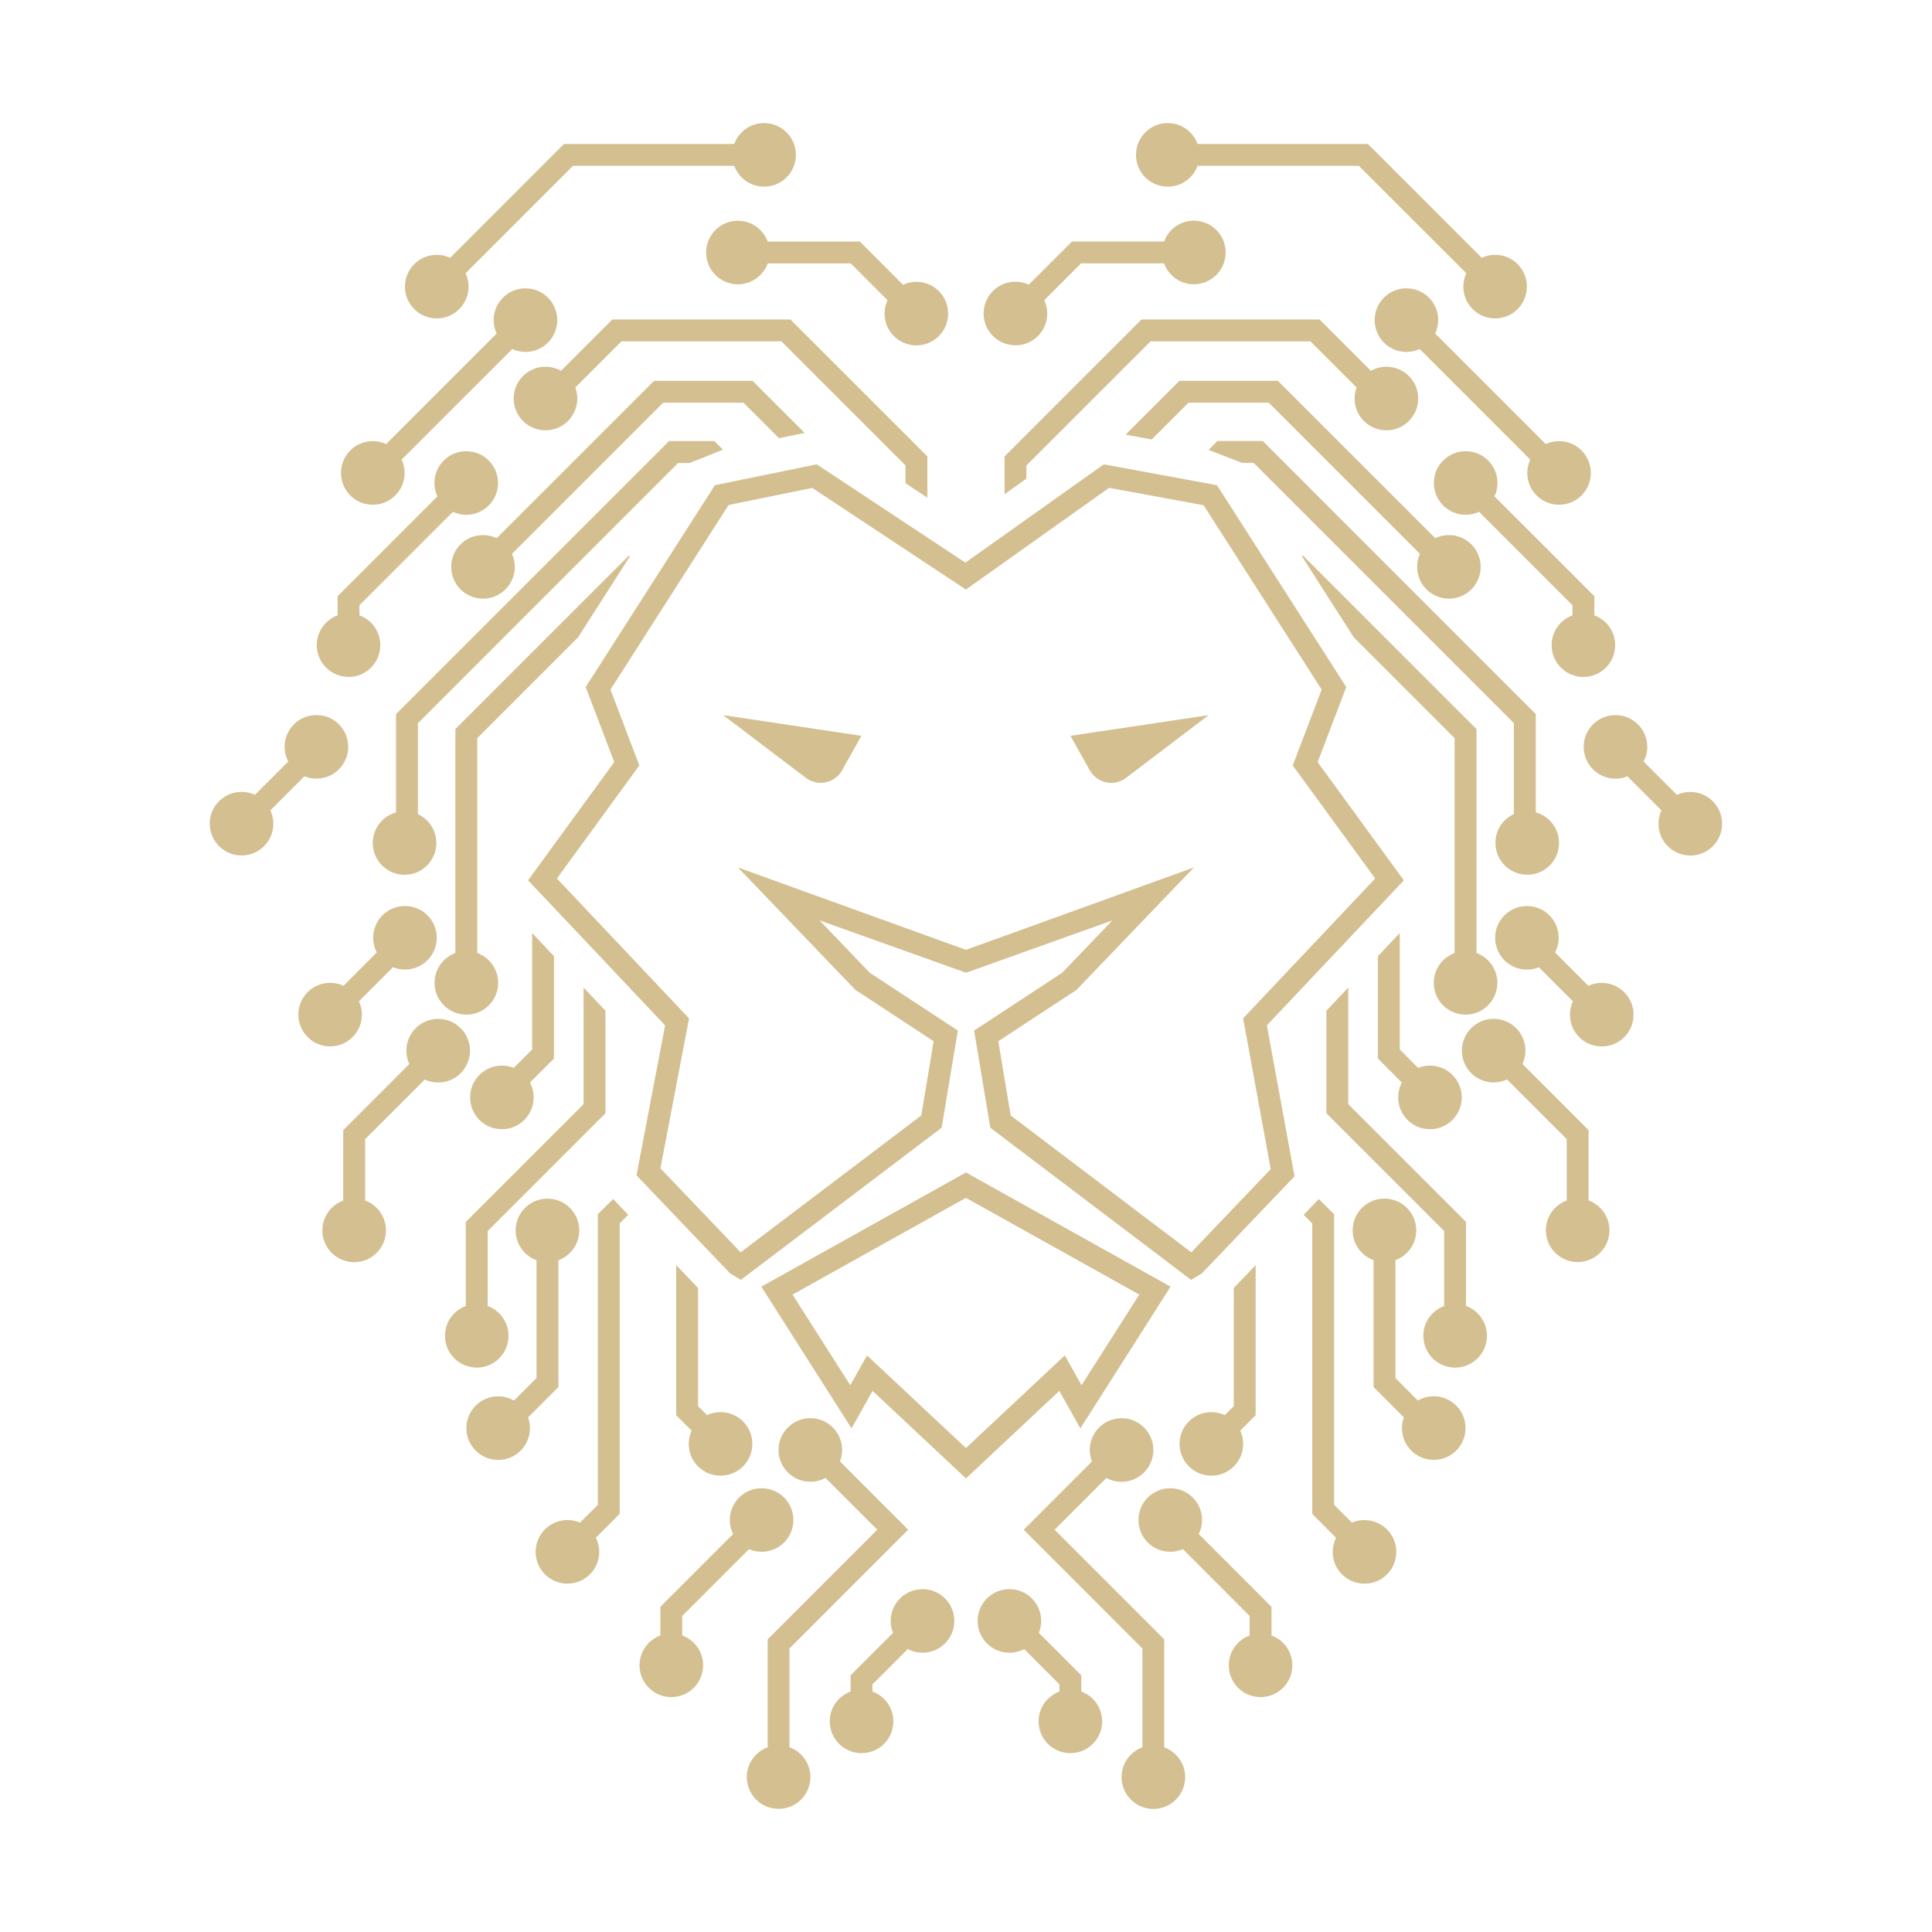 <svg xmlns="http://www.w3.org/2000/svg" xmlns:xlink="http://www.w3.org/1999/xlink" width="200" viewBox="0 0 150 150" height="200" preserveAspectRatio="xMidYMid meet"><defs><clipPath id="d2d431e8c8"><path d="M 87 29 L 115 29 L 115 47 L 87 47 Z M 87 29 " clip-rule="nonzero"></path></clipPath><clipPath id="18e3a41353"><path d="M 92.27 31.266 L 98.508 31.266 L 110.242 43 C 110.105 43.309 110.027 43.648 110.027 44.012 C 110.027 45.375 111.129 46.48 112.496 46.48 C 113.859 46.48 114.961 45.375 114.961 44.012 C 114.961 42.645 113.859 41.543 112.496 41.543 C 112.113 41.543 111.75 41.633 111.434 41.785 L 99.215 29.57 L 91.566 29.57 L 87.391 33.746 L 89.418 34.121 L 92.27 31.27 Z M 92.27 31.266 " clip-rule="nonzero"></path></clipPath><clipPath id="8d5df35956"><path d="M 101 43 L 117 43 L 117 79 L 101 79 Z M 101 43 " clip-rule="nonzero"></path></clipPath><clipPath id="3ed5f18992"><path d="M 116.254 76.309 C 116.254 75.242 115.578 74.336 114.633 73.992 L 114.633 56.605 L 101.191 43.164 L 101.062 43.164 L 105.113 49.488 L 112.934 57.309 L 112.934 73.992 C 111.988 74.34 111.316 75.246 111.316 76.309 C 111.316 77.672 112.418 78.777 113.785 78.777 C 115.148 78.777 116.254 77.672 116.254 76.309 Z M 116.254 76.309 " clip-rule="nonzero"></path></clipPath><clipPath id="b18f72355d"><path d="M 106 22 L 124 22 L 124 40 L 106 40 Z M 106 22 " clip-rule="nonzero"></path></clipPath><clipPath id="d907627bc0"><path d="M 111.664 24.855 C 111.664 23.488 110.559 22.387 109.195 22.387 C 107.828 22.387 106.727 23.488 106.727 24.855 C 106.727 26.219 107.828 27.324 109.195 27.324 C 109.562 27.324 109.91 27.242 110.223 27.098 L 118.805 35.68 C 118.66 35.996 118.578 36.348 118.578 36.719 C 118.578 38.086 119.68 39.188 121.043 39.188 C 122.41 39.188 123.512 38.086 123.512 36.719 C 123.512 35.355 122.41 34.25 121.043 34.25 C 120.672 34.25 120.324 34.332 120.008 34.48 L 111.426 25.898 C 111.574 25.582 111.66 25.23 111.66 24.855 Z M 111.664 24.855 " clip-rule="nonzero"></path></clipPath><clipPath id="fd1b0eaf08"><path d="M 39 24 L 72 24 L 72 39 L 39 39 Z M 39 24 " clip-rule="nonzero"></path></clipPath><clipPath id="332bc36d92"><path d="M 72 38.641 L 72 35.434 L 61.367 24.805 L 47.543 24.805 L 43.559 28.789 C 43.203 28.59 42.789 28.473 42.352 28.473 C 40.988 28.473 39.883 29.574 39.883 30.941 C 39.883 32.305 40.988 33.41 42.352 33.41 C 43.719 33.41 44.82 32.305 44.82 30.941 C 44.82 30.637 44.762 30.352 44.668 30.086 L 48.25 26.5 L 60.668 26.5 L 70.301 36.137 L 70.301 37.516 Z M 72 38.641 " clip-rule="nonzero"></path></clipPath><clipPath id="218cba9efb"><path d="M 28 34 L 57 34 L 57 68 L 28 68 Z M 28 34 " clip-rule="nonzero"></path></clipPath><clipPath id="1a660afcff"><path d="M 53.547 35.945 L 56.129 34.914 L 55.461 34.246 L 51.945 34.246 L 30.746 55.445 L 30.746 63.074 C 29.707 63.367 28.941 64.316 28.941 65.449 C 28.941 66.816 30.047 67.918 31.41 67.918 C 32.773 67.918 33.879 66.816 33.879 65.449 C 33.879 64.457 33.289 63.602 32.445 63.211 L 32.445 56.152 L 52.645 35.949 L 53.547 35.949 Z M 53.547 35.945 " clip-rule="nonzero"></path></clipPath><clipPath id="a0c6cbea13"><path d="M 76 17 L 96 17 L 96 27 L 76 27 Z M 76 17 " clip-rule="nonzero"></path></clipPath><clipPath id="c8b2807ca7"><path d="M 78.84 26.812 C 80.203 26.812 81.309 25.707 81.309 24.344 C 81.309 23.973 81.223 23.621 81.078 23.305 L 83.93 20.449 L 90.379 20.449 C 90.727 21.395 91.629 22.07 92.691 22.07 C 94.055 22.07 95.16 20.965 95.16 19.602 C 95.16 18.238 94.055 17.133 92.691 17.133 C 91.625 17.133 90.723 17.809 90.379 18.754 L 83.223 18.754 L 79.875 22.102 C 79.559 21.953 79.207 21.871 78.836 21.871 C 77.477 21.871 76.367 22.973 76.367 24.34 C 76.367 25.703 77.473 26.809 78.836 26.809 Z M 78.84 26.812 " clip-rule="nonzero"></path></clipPath><clipPath id="ebb6441485"><path d="M 35 29 L 63 29 L 63 47 L 35 47 Z M 35 29 " clip-rule="nonzero"></path></clipPath><clipPath id="d8734878a1"><path d="M 60.477 34.023 L 62.473 33.613 L 58.426 29.57 L 50.781 29.57 L 38.562 41.785 C 38.238 41.633 37.879 41.543 37.5 41.543 C 36.133 41.543 35.031 42.645 35.031 44.012 C 35.031 45.375 36.133 46.48 37.5 46.48 C 38.863 46.48 39.969 45.375 39.969 44.012 C 39.969 43.648 39.887 43.309 39.75 43 L 51.484 31.266 L 57.723 31.266 L 60.48 34.023 Z M 60.477 34.023 " clip-rule="nonzero"></path></clipPath><clipPath id="caaf6f09d6"><path d="M 77 24 L 111 24 L 111 39 L 77 39 Z M 77 24 " clip-rule="nonzero"></path></clipPath><clipPath id="82f74a070d"><path d="M 107.641 33.41 C 109.004 33.41 110.109 32.305 110.109 30.941 C 110.109 29.574 109.004 28.473 107.641 28.473 C 107.199 28.473 106.789 28.59 106.434 28.789 L 102.449 24.805 L 88.625 24.805 L 77.996 35.434 L 77.996 38.367 L 79.691 37.16 L 79.691 36.137 L 89.324 26.504 L 101.742 26.504 L 105.328 30.086 C 105.227 30.355 105.172 30.641 105.172 30.945 C 105.172 32.309 106.273 33.41 107.641 33.41 Z M 107.641 33.41 " clip-rule="nonzero"></path></clipPath><clipPath id="c07e87b9e1"><path d="M 33 43 L 49 43 L 49 79 L 33 79 Z M 33 43 " clip-rule="nonzero"></path></clipPath><clipPath id="e713c4e132"><path d="M 48.926 43.164 L 48.801 43.164 L 35.355 56.605 L 35.355 73.992 C 34.41 74.34 33.738 75.246 33.738 76.309 C 33.738 77.672 34.84 78.777 36.207 78.777 C 37.57 78.777 38.676 77.672 38.676 76.309 C 38.676 75.242 38 74.336 37.055 73.992 L 37.055 57.309 L 44.875 49.488 Z M 48.926 43.164 " clip-rule="nonzero"></path></clipPath><clipPath id="bf64eb168a"><path d="M 93 34 L 122 34 L 122 68 L 93 68 Z M 93 34 " clip-rule="nonzero"></path></clipPath><clipPath id="045b04b3f8"><path d="M 116.109 65.445 C 116.109 66.812 117.211 67.914 118.578 67.914 C 119.941 67.914 121.043 66.812 121.043 65.445 C 121.043 64.316 120.281 63.363 119.238 63.07 L 119.238 55.441 L 98.043 34.242 L 94.52 34.242 L 93.832 34.93 L 96.438 35.938 L 97.332 35.938 L 117.535 56.141 L 117.535 63.203 C 116.688 63.594 116.102 64.445 116.102 65.441 Z M 116.109 65.445 " clip-rule="nonzero"></path></clipPath><clipPath id="c76acdadf1"><path d="M 36 72 L 44 72 L 44 88 L 36 88 Z M 36 72 " clip-rule="nonzero"></path></clipPath><clipPath id="e3dbd1bea1"><path d="M 43.012 74.242 L 41.316 72.441 L 41.316 81.48 L 39.883 82.91 C 39.598 82.797 39.293 82.734 38.965 82.734 C 37.602 82.734 36.5 83.836 36.5 85.203 C 36.5 86.566 37.602 87.672 38.965 87.672 C 40.332 87.672 41.434 86.566 41.434 85.203 C 41.434 84.785 41.332 84.395 41.148 84.047 L 43.012 82.184 Z M 43.012 74.242 " clip-rule="nonzero"></path></clipPath><clipPath id="4b227fb7fb"><path d="M 111 35 L 126 35 L 126 53 L 111 53 Z M 111 35 " clip-rule="nonzero"></path></clipPath><clipPath id="c2a67680c2"><path d="M 116.031 38.539 C 116.18 38.223 116.262 37.871 116.262 37.5 C 116.262 36.137 115.16 35.031 113.793 35.031 C 112.43 35.031 111.324 36.137 111.324 37.5 C 111.324 38.863 112.43 39.969 113.793 39.969 C 114.164 39.969 114.516 39.887 114.832 39.738 L 122.086 46.992 L 122.086 47.777 C 121.141 48.125 120.469 49.027 120.469 50.09 C 120.469 51.453 121.57 52.559 122.934 52.559 C 124.301 52.559 125.402 51.453 125.402 50.09 C 125.402 49.023 124.73 48.121 123.785 47.777 L 123.785 46.289 L 116.035 38.543 Z M 116.031 38.539 " clip-rule="nonzero"></path></clipPath><clipPath id="12bda00732"><path d="M 91 98 L 98 98 L 98 115 L 91 115 Z M 91 98 " clip-rule="nonzero"></path></clipPath><clipPath id="11cf3c06a0"><path d="M 97.488 98.223 L 95.789 100 L 95.789 109.176 L 95.094 109.867 C 94.777 109.723 94.426 109.637 94.051 109.637 C 92.684 109.637 91.582 110.738 91.582 112.105 C 91.582 113.469 92.684 114.57 94.051 114.57 C 95.414 114.57 96.52 113.469 96.52 112.105 C 96.52 111.734 96.438 111.387 96.293 111.074 L 97.488 109.879 Z M 97.488 98.223 " clip-rule="nonzero"></path></clipPath><clipPath id="127c7a5b37"><path d="M 106 72 L 114 72 L 114 88 L 106 88 Z M 106 72 " clip-rule="nonzero"></path></clipPath><clipPath id="66f346fbcc"><path d="M 111.023 87.672 C 112.387 87.672 113.492 86.566 113.492 85.203 C 113.492 83.836 112.387 82.734 111.023 82.734 C 110.699 82.734 110.391 82.797 110.105 82.91 L 108.676 81.48 L 108.676 72.441 L 106.977 74.242 L 106.977 82.184 L 108.84 84.047 C 108.656 84.391 108.555 84.781 108.555 85.203 C 108.555 86.566 109.656 87.672 111.023 87.672 Z M 111.023 87.672 " clip-rule="nonzero"></path></clipPath><clipPath id="1408237b38"><path d="M 83 55 L 94 55 L 94 61 L 83 61 Z M 83 55 " clip-rule="nonzero"></path></clipPath><clipPath id="67bfe85b05"><path d="M 84.609 59.805 C 84.879 60.285 85.34 60.629 85.883 60.742 C 86.422 60.855 86.98 60.727 87.422 60.395 L 93.84 55.523 L 83.109 57.129 Z M 84.609 59.805 " clip-rule="nonzero"></path></clipPath><clipPath id="5d7bdbf217"><path d="M 56 55 L 67 55 L 67 61 L 56 61 Z M 56 55 " clip-rule="nonzero"></path></clipPath><clipPath id="b704bb5138"><path d="M 62.566 60.391 C 63.008 60.723 63.57 60.852 64.109 60.738 C 64.648 60.625 65.113 60.285 65.379 59.805 C 65.379 59.805 66.879 57.129 66.879 57.129 L 56.148 55.523 Z M 62.566 60.391 " clip-rule="nonzero"></path></clipPath><clipPath id="fd318b65d3"><path d="M 41 36 L 109 36 L 109 100 L 41 100 Z M 41 36 " clip-rule="nonzero"></path></clipPath><clipPath id="0ccf3600ef"><path d="M 108.996 68.352 L 102.301 59.172 L 104.523 53.344 L 94.488 37.672 L 85.699 36.051 L 74.953 43.684 L 63.414 36.051 L 55.508 37.668 L 45.473 53.34 L 47.691 59.168 L 41 68.348 L 51.637 79.609 L 49.418 91.254 L 56.688 98.867 L 57.523 99.367 L 73.109 87.555 L 74.367 80.012 L 67.531 75.527 L 63.629 71.457 L 75.004 75.523 L 86.371 71.457 L 82.465 75.527 L 75.629 80.012 L 76.887 87.555 L 92.473 99.367 L 93.309 98.867 L 100.508 91.328 L 98.359 79.609 L 108.996 68.348 Z M 98.652 90.777 L 92.492 97.23 L 78.469 86.605 L 77.508 80.84 L 83.57 76.863 L 92.699 67.348 L 74.996 73.746 L 57.293 67.348 L 66.355 76.797 L 66.426 76.863 L 72.488 80.84 L 71.527 86.605 L 57.504 97.23 L 51.277 90.711 L 53.496 79.066 L 43.238 68.207 L 49.637 59.43 L 47.395 53.539 L 56.57 39.207 L 63.066 37.883 L 74.992 45.773 L 86.109 37.875 L 93.449 39.227 L 102.613 53.539 L 100.367 59.43 L 106.77 68.207 L 96.516 79.062 L 98.66 90.777 Z M 98.652 90.777 " clip-rule="nonzero"></path></clipPath><clipPath id="34e28b632a"><path d="M 52 98 L 59 98 L 59 115 L 52 115 Z M 52 98 " clip-rule="nonzero"></path></clipPath><clipPath id="5fd5b7ed1e"><path d="M 52.5 98.223 L 52.5 109.879 L 53.699 111.074 C 53.555 111.387 53.473 111.734 53.473 112.105 C 53.473 113.469 54.574 114.57 55.941 114.57 C 57.305 114.57 58.41 113.469 58.41 112.105 C 58.41 110.738 57.305 109.637 55.941 109.637 C 55.566 109.637 55.211 109.723 54.895 109.867 L 54.199 109.176 L 54.199 100 Z M 52.5 98.223 " clip-rule="nonzero"></path></clipPath><clipPath id="517458472e"><path d="M 59 91 L 91 91 L 91 115 L 59 115 Z M 59 91 " clip-rule="nonzero"></path></clipPath><clipPath id="3afafd3d55"><path d="M 83.879 110.898 L 90.883 99.895 L 75.902 91.535 L 74.996 91.027 L 74.09 91.535 L 59.109 99.895 L 66.113 110.898 L 67.746 107.988 L 74.996 114.785 L 82.246 107.988 Z M 67.316 105.234 L 66.016 107.551 L 61.535 100.512 L 74.992 93 L 88.453 100.512 L 83.969 107.551 L 82.672 105.234 L 74.992 112.426 Z M 67.316 105.234 " clip-rule="nonzero"></path></clipPath><clipPath id="fcafd2d9b8"><path d="M 88 9.555 L 119 9.555 L 119 25 L 88 25 Z M 88 9.555 " clip-rule="nonzero"></path></clipPath><clipPath id="9fc6d3d82c"><path d="M 90.668 14.492 C 91.734 14.492 92.637 13.82 92.98 12.875 L 105.5 12.875 L 113.844 21.215 C 113.695 21.531 113.613 21.883 113.613 22.254 C 113.613 23.617 114.715 24.723 116.082 24.723 C 117.445 24.723 118.547 23.617 118.547 22.254 C 118.547 20.887 117.445 19.785 116.082 19.785 C 115.707 19.785 115.359 19.867 115.043 20.016 L 106.203 11.176 L 92.98 11.176 C 92.633 10.23 91.73 9.555 90.668 9.555 C 89.301 9.555 88.199 10.66 88.199 12.023 C 88.199 13.391 89.301 14.492 90.668 14.492 Z M 90.668 14.492 " clip-rule="nonzero"></path></clipPath><clipPath id="35a340a6f0"><path d="M 79 110 L 93 110 L 93 140.805 L 79 140.805 Z M 79 110 " clip-rule="nonzero"></path></clipPath><clipPath id="a8010268ea"><path d="M 90.391 135.66 L 90.391 127.281 L 81.879 118.77 L 85.902 114.75 C 86.254 114.941 86.652 115.047 87.078 115.047 C 88.441 115.047 89.547 113.941 89.547 112.578 C 89.547 111.215 88.441 110.109 87.078 110.109 C 85.711 110.109 84.609 111.215 84.609 112.578 C 84.609 112.895 84.672 113.195 84.777 113.473 L 79.48 118.77 L 88.695 127.988 L 88.695 135.664 C 87.75 136.012 87.078 136.914 87.078 137.977 C 87.078 139.344 88.18 140.445 89.547 140.445 C 90.91 140.445 92.016 139.344 92.016 137.977 C 92.016 136.91 91.34 136.008 90.395 135.664 Z M 90.391 135.66 " clip-rule="nonzero"></path></clipPath><clipPath id="427ce26b7b"><path d="M 54 17 L 74 17 L 74 27 L 54 27 Z M 54 17 " clip-rule="nonzero"></path></clipPath><clipPath id="4d3ce66f38"><path d="M 57.293 17.137 C 55.926 17.137 54.824 18.242 54.824 19.605 C 54.824 20.969 55.926 22.074 57.293 22.074 C 58.355 22.074 59.262 21.398 59.605 20.453 L 66.055 20.453 L 68.906 23.309 C 68.762 23.625 68.676 23.977 68.676 24.348 C 68.676 25.711 69.781 26.816 71.145 26.816 C 72.512 26.816 73.613 25.711 73.613 24.348 C 73.613 22.98 72.512 21.879 71.145 21.879 C 70.773 21.879 70.426 21.961 70.109 22.109 L 66.758 18.758 L 59.605 18.758 C 59.258 17.812 58.352 17.141 57.293 17.141 Z M 57.293 17.137 " clip-rule="nonzero"></path></clipPath><clipPath id="92ebf713fa"><path d="M 88 115 L 101 115 L 101 132 L 88 132 Z M 88 115 " clip-rule="nonzero"></path></clipPath><clipPath id="c54c02a6ce"><path d="M 98.719 126.98 L 98.719 124.754 L 93.07 119.105 C 93.234 118.777 93.328 118.406 93.328 118.012 C 93.328 116.648 92.223 115.547 90.859 115.547 C 89.496 115.547 88.391 116.648 88.391 118.012 C 88.391 119.379 89.496 120.48 90.859 120.48 C 91.211 120.48 91.539 120.41 91.84 120.277 L 97.02 125.461 L 97.02 126.98 C 96.074 127.328 95.402 128.23 95.402 129.293 C 95.402 130.66 96.504 131.762 97.871 131.762 C 99.234 131.762 100.336 130.66 100.336 129.293 C 100.336 128.227 99.664 127.324 98.719 126.98 Z M 98.719 126.98 " clip-rule="nonzero"></path></clipPath><clipPath id="a6a3a6f474"><path d="M 75 123 L 86 123 L 86 137 L 75 137 Z M 75 123 " clip-rule="nonzero"></path></clipPath><clipPath id="c74a2eedf3"><path d="M 83.949 131.328 L 83.949 130.066 L 80.656 126.773 C 80.773 126.488 80.836 126.176 80.836 125.848 C 80.836 124.484 79.734 123.379 78.371 123.379 C 77.004 123.379 75.902 124.484 75.902 125.848 C 75.902 127.215 77.004 128.316 78.371 128.316 C 78.785 128.316 79.172 128.215 79.516 128.035 L 82.254 130.773 L 82.254 131.332 C 81.309 131.68 80.637 132.582 80.637 133.645 C 80.637 135.012 81.738 136.113 83.102 136.113 C 84.469 136.113 85.57 135.012 85.57 133.645 C 85.57 132.582 84.898 131.676 83.953 131.332 Z M 83.949 131.328 " clip-rule="nonzero"></path></clipPath><clipPath id="42eb8fd961"><path d="M 57 110 L 71 110 L 71 140.805 L 57 140.805 Z M 57 110 " clip-rule="nonzero"></path></clipPath><clipPath id="55bac7c3d6"><path d="M 61.297 135.66 L 61.297 127.984 L 70.512 118.766 L 65.215 113.469 C 65.32 113.191 65.383 112.891 65.383 112.574 C 65.383 111.211 64.281 110.105 62.914 110.105 C 61.551 110.105 60.445 111.211 60.445 112.574 C 60.445 113.941 61.551 115.043 62.914 115.043 C 63.344 115.043 63.742 114.938 64.09 114.746 L 68.113 118.766 L 59.602 127.277 L 59.602 135.656 C 58.656 136.004 57.98 136.91 57.98 137.973 C 57.98 139.336 59.086 140.438 60.449 140.438 C 61.816 140.438 62.918 139.336 62.918 137.973 C 62.918 136.906 62.246 136 61.301 135.656 Z M 61.297 135.66 " clip-rule="nonzero"></path></clipPath><clipPath id="af78468251"><path d="M 64 123 L 75 123 L 75 137 L 64 137 Z M 64 123 " clip-rule="nonzero"></path></clipPath><clipPath id="a85c6f2453"><path d="M 71.621 123.383 C 70.254 123.383 69.152 124.488 69.152 125.852 C 69.152 126.18 69.219 126.492 69.336 126.777 L 66.039 130.07 L 66.039 131.332 C 65.094 131.68 64.422 132.582 64.422 133.645 C 64.422 135.012 65.523 136.113 66.891 136.113 C 68.254 136.113 69.359 135.012 69.359 133.645 C 69.359 132.582 68.684 131.676 67.738 131.332 L 67.738 130.773 L 70.477 128.035 C 70.82 128.215 71.207 128.316 71.625 128.316 C 72.988 128.316 74.094 127.215 74.094 125.848 C 74.094 124.484 72.988 123.379 71.625 123.379 Z M 71.621 123.383 " clip-rule="nonzero"></path></clipPath><clipPath id="6d8afab0ef"><path d="M 116 70 L 127 70 L 127 82 L 116 82 Z M 116 70 " clip-rule="nonzero"></path></clipPath><clipPath id="332f7160e1"><path d="M 124.359 76.309 C 123.988 76.309 123.637 76.391 123.32 76.539 L 120.734 73.953 C 120.914 73.613 121.016 73.223 121.016 72.812 C 121.016 71.445 119.914 70.344 118.547 70.344 C 117.184 70.344 116.082 71.445 116.082 72.812 C 116.082 74.176 117.184 75.281 118.547 75.281 C 118.879 75.281 119.191 75.215 119.477 75.098 L 122.121 77.742 C 121.973 78.059 121.891 78.406 121.891 78.781 C 121.891 80.145 122.992 81.246 124.359 81.246 C 125.723 81.246 126.828 80.145 126.828 78.781 C 126.828 77.414 125.723 76.312 124.359 76.312 Z M 124.359 76.309 " clip-rule="nonzero"></path></clipPath><clipPath id="af3906f8f5"><path d="M 113 79 L 125 79 L 125 98 L 113 98 Z M 113 79 " clip-rule="nonzero"></path></clipPath><clipPath id="0448c21f66"><path d="M 123.336 93.207 L 123.336 87.742 L 118.203 82.609 C 118.352 82.293 118.434 81.941 118.434 81.57 C 118.434 80.207 117.332 79.102 115.965 79.102 C 114.602 79.102 113.5 80.207 113.5 81.57 C 113.5 82.938 114.602 84.039 115.965 84.039 C 116.34 84.039 116.688 83.957 117.004 83.809 L 121.641 88.445 L 121.641 93.207 C 120.695 93.551 120.02 94.457 120.02 95.52 C 120.02 96.883 121.125 97.988 122.488 97.988 C 123.852 97.988 124.957 96.883 124.957 95.52 C 124.957 94.453 124.285 93.551 123.336 93.207 Z M 123.336 93.207 " clip-rule="nonzero"></path></clipPath><clipPath id="d4cd0f71c1"><path d="M 102 76 L 116 76 L 116 107 L 102 107 Z M 102 76 " clip-rule="nonzero"></path></clipPath><clipPath id="9559ea72cc"><path d="M 113.824 101.398 L 113.824 94.871 L 104.68 85.727 L 104.68 76.676 L 102.98 78.473 L 102.98 86.434 L 112.125 95.578 L 112.125 101.398 C 111.18 101.746 110.508 102.648 110.508 103.711 C 110.508 105.078 111.609 106.18 112.977 106.18 C 114.34 106.18 115.445 105.078 115.445 103.711 C 115.445 102.645 114.77 101.742 113.824 101.398 Z M 113.824 101.398 " clip-rule="nonzero"></path></clipPath><clipPath id="3afb1f3f9f"><path d="M 105 93 L 114 93 L 114 114 L 105 114 Z M 105 93 " clip-rule="nonzero"></path></clipPath><clipPath id="e768a513a5"><path d="M 111.316 108.406 C 110.867 108.406 110.449 108.527 110.086 108.738 L 108.34 106.988 L 108.34 97.84 C 109.285 97.492 109.957 96.59 109.957 95.527 C 109.957 94.16 108.855 93.059 107.488 93.059 C 106.125 93.059 105.02 94.16 105.02 95.527 C 105.02 96.59 105.695 97.496 106.641 97.84 L 106.641 107.688 L 108.996 110.043 C 108.902 110.305 108.848 110.586 108.848 110.875 C 108.848 112.242 109.949 113.344 111.316 113.344 C 112.68 113.344 113.785 112.242 113.785 110.875 C 113.785 109.512 112.68 108.406 111.316 108.406 Z M 111.316 108.406 " clip-rule="nonzero"></path></clipPath><clipPath id="8eae0472bd"><path d="M 101 93 L 109 93 L 109 123 L 101 123 Z M 101 93 " clip-rule="nonzero"></path></clipPath><clipPath id="3aed8593e0"><path d="M 105.934 118.016 C 105.586 118.016 105.258 118.09 104.957 118.215 L 103.578 116.836 L 103.578 94.277 L 102.391 93.09 L 101.219 94.32 L 101.883 94.984 L 101.883 117.539 L 103.73 119.391 C 103.566 119.719 103.469 120.094 103.469 120.488 C 103.469 121.855 104.574 122.957 105.938 122.957 C 107.305 122.957 108.406 121.855 108.406 120.488 C 108.406 119.125 107.305 118.02 105.938 118.02 Z M 105.934 118.016 " clip-rule="nonzero"></path></clipPath><clipPath id="35c3e555cc"><path d="M 24 35 L 39 35 L 39 53 L 24 53 Z M 24 35 " clip-rule="nonzero"></path></clipPath><clipPath id="ff5b6859e0"><path d="M 27.059 52.559 C 28.422 52.559 29.527 51.453 29.527 50.09 C 29.527 49.023 28.852 48.121 27.906 47.777 L 27.906 46.992 L 35.16 39.738 C 35.477 39.887 35.828 39.969 36.199 39.969 C 37.562 39.969 38.668 38.863 38.668 37.5 C 38.668 36.137 37.562 35.031 36.199 35.031 C 34.836 35.031 33.73 36.137 33.73 37.5 C 33.73 37.871 33.812 38.223 33.961 38.539 L 26.211 46.289 L 26.211 47.773 C 25.266 48.121 24.594 49.023 24.594 50.086 C 24.594 51.449 25.695 52.555 27.062 52.555 Z M 27.059 52.559 " clip-rule="nonzero"></path></clipPath><clipPath id="fac7c1a3a3"><path d="M 26 22 L 44 22 L 44 40 L 26 40 Z M 26 22 " clip-rule="nonzero"></path></clipPath><clipPath id="5ebe28850f"><path d="M 28.945 39.188 C 30.309 39.188 31.414 38.086 31.414 36.719 C 31.414 36.348 31.332 35.996 31.184 35.68 L 39.77 27.098 C 40.082 27.242 40.43 27.324 40.797 27.324 C 42.16 27.324 43.266 26.219 43.266 24.855 C 43.266 23.488 42.16 22.387 40.797 22.387 C 39.43 22.387 38.328 23.488 38.328 24.855 C 38.328 25.23 38.414 25.582 38.562 25.898 L 29.98 34.48 C 29.664 34.332 29.312 34.25 28.941 34.25 C 27.578 34.25 26.473 35.355 26.473 36.719 C 26.473 38.086 27.578 39.188 28.941 39.188 Z M 28.945 39.188 " clip-rule="nonzero"></path></clipPath><clipPath id="3414f4572d"><path d="M 23 70 L 34 70 L 34 82 L 23 82 Z M 23 70 " clip-rule="nonzero"></path></clipPath><clipPath id="ef5877e7a1"><path d="M 28.098 78.777 C 28.098 78.406 28.012 78.055 27.867 77.738 L 30.512 75.094 C 30.797 75.211 31.109 75.277 31.441 75.277 C 32.805 75.277 33.91 74.172 33.91 72.809 C 33.91 71.441 32.805 70.34 31.441 70.34 C 30.074 70.34 28.973 71.441 28.973 72.809 C 28.973 73.219 29.074 73.609 29.254 73.949 L 26.668 76.535 C 26.352 76.387 26.004 76.305 25.629 76.305 C 24.266 76.305 23.164 77.406 23.164 78.773 C 23.164 80.137 24.266 81.242 25.629 81.242 C 26.996 81.242 28.098 80.137 28.098 78.773 Z M 28.098 78.777 " clip-rule="nonzero"></path></clipPath><clipPath id="e98e9fc6bf"><path d="M 122 55 L 133.969 55 L 133.969 67 L 122 67 Z M 122 55 " clip-rule="nonzero"></path></clipPath><clipPath id="1205b7d112"><path d="M 131.234 61.484 C 130.863 61.484 130.512 61.566 130.195 61.715 L 127.609 59.129 C 127.789 58.789 127.895 58.398 127.895 57.988 C 127.895 56.621 126.789 55.52 125.426 55.52 C 124.059 55.52 122.957 56.621 122.957 57.988 C 122.957 59.352 124.059 60.457 125.426 60.457 C 125.754 60.457 126.066 60.391 126.352 60.273 L 128.996 62.918 C 128.848 63.234 128.766 63.582 128.766 63.953 C 128.766 65.32 129.871 66.422 131.234 66.422 C 132.602 66.422 133.703 65.32 133.703 63.953 C 133.703 62.59 132.602 61.488 131.234 61.488 Z M 131.234 61.484 " clip-rule="nonzero"></path></clipPath><clipPath id="b2f857627e"><path d="M 16.219 55 L 28 55 L 28 67 L 16.219 67 Z M 16.219 55 " clip-rule="nonzero"></path></clipPath><clipPath id="e1f6071cd2"><path d="M 21.223 63.953 C 21.223 63.582 21.137 63.23 20.992 62.914 L 23.637 60.27 C 23.922 60.387 24.234 60.453 24.566 60.453 C 25.93 60.453 27.035 59.348 27.035 57.984 C 27.035 56.617 25.93 55.516 24.566 55.516 C 23.199 55.516 22.098 56.617 22.098 57.984 C 22.098 58.395 22.199 58.785 22.379 59.125 L 19.793 61.711 C 19.477 61.562 19.125 61.48 18.754 61.48 C 17.391 61.48 16.285 62.582 16.285 63.949 C 16.285 65.312 17.391 66.418 18.754 66.418 C 20.121 66.418 21.223 65.312 21.223 63.949 Z M 21.223 63.953 " clip-rule="nonzero"></path></clipPath><clipPath id="1a9559c3ad"><path d="M 31 9.555 L 62 9.555 L 62 25 L 31 25 Z M 31 9.555 " clip-rule="nonzero"></path></clipPath><clipPath id="553bd09bf9"><path d="M 33.91 24.723 C 35.273 24.723 36.379 23.617 36.379 22.254 C 36.379 21.883 36.297 21.531 36.148 21.215 L 44.488 12.875 L 57.008 12.875 C 57.355 13.82 58.262 14.492 59.324 14.492 C 60.684 14.492 61.793 13.391 61.793 12.023 C 61.793 10.66 60.688 9.555 59.324 9.555 C 58.258 9.555 57.352 10.23 57.008 11.176 L 43.785 11.176 L 34.949 20.016 C 34.633 19.867 34.281 19.785 33.91 19.785 C 32.543 19.785 31.441 20.887 31.441 22.254 C 31.441 23.617 32.543 24.723 33.91 24.723 Z M 33.91 24.723 " clip-rule="nonzero"></path></clipPath><clipPath id="d4b086692f"><path d="M 34 76 L 48 76 L 48 107 L 34 107 Z M 34 76 " clip-rule="nonzero"></path></clipPath><clipPath id="e948ca6555"><path d="M 39.48 103.711 C 39.48 102.645 38.809 101.742 37.863 101.398 L 37.863 95.578 L 47.008 86.434 L 47.008 78.473 L 45.309 76.676 L 45.309 85.727 L 36.164 94.871 L 36.164 101.398 C 35.219 101.746 34.547 102.648 34.547 103.711 C 34.547 105.078 35.648 106.18 37.016 106.18 C 38.379 106.18 39.48 105.078 39.48 103.711 Z M 39.48 103.711 " clip-rule="nonzero"></path></clipPath><clipPath id="0ba81f432e"><path d="M 36 93 L 45 93 L 45 114 L 36 114 Z M 36 93 " clip-rule="nonzero"></path></clipPath><clipPath id="762eef9949"><path d="M 43.355 107.691 L 43.355 97.844 C 44.301 97.496 44.973 96.59 44.973 95.527 C 44.973 94.164 43.871 93.062 42.504 93.062 C 41.141 93.062 40.035 94.164 40.035 95.527 C 40.035 96.594 40.711 97.5 41.656 97.844 L 41.656 106.992 L 39.906 108.742 C 39.543 108.531 39.125 108.41 38.68 108.41 C 37.312 108.41 36.211 109.516 36.211 110.879 C 36.211 112.246 37.312 113.348 38.68 113.348 C 40.043 113.348 41.145 112.246 41.145 110.879 C 41.145 110.586 41.09 110.309 41 110.047 Z M 43.355 107.691 " clip-rule="nonzero"></path></clipPath><clipPath id="95b4a33579"><path d="M 25 79 L 37 79 L 37 98 L 25 98 Z M 25 79 " clip-rule="nonzero"></path></clipPath><clipPath id="242980c06a"><path d="M 36.488 81.574 C 36.488 80.211 35.383 79.105 34.02 79.105 C 32.656 79.105 31.551 80.211 31.551 81.574 C 31.551 81.945 31.633 82.297 31.781 82.613 L 26.648 87.746 L 26.648 93.211 C 25.703 93.559 25.027 94.465 25.027 95.527 C 25.027 96.891 26.133 97.996 27.496 97.996 C 28.863 97.996 29.965 96.891 29.965 95.527 C 29.965 94.461 29.293 93.555 28.348 93.211 L 28.348 88.449 L 32.98 83.816 C 33.297 83.965 33.648 84.047 34.02 84.047 C 35.383 84.047 36.488 82.941 36.488 81.578 Z M 36.488 81.574 " clip-rule="nonzero"></path></clipPath><clipPath id="c7dd00a2d9"><path d="M 41 93 L 49 93 L 49 123 L 41 123 Z M 41 93 " clip-rule="nonzero"></path></clipPath><clipPath id="e1ae552c00"><path d="M 46.414 94.277 L 46.414 116.836 L 45.031 118.215 C 44.73 118.086 44.402 118.016 44.055 118.016 C 42.691 118.016 41.586 119.121 41.586 120.484 C 41.586 121.852 42.691 122.953 44.055 122.953 C 45.418 122.953 46.523 121.852 46.523 120.484 C 46.523 120.09 46.426 119.719 46.262 119.387 L 48.113 117.535 L 48.113 94.98 L 48.773 94.316 L 47.602 93.09 Z M 46.414 94.277 " clip-rule="nonzero"></path></clipPath><clipPath id="4c41516c1c"><path d="M 49 115 L 62 115 L 62 132 L 49 132 Z M 49 115 " clip-rule="nonzero"></path></clipPath><clipPath id="bde68466b8"><path d="M 52.969 126.98 L 52.969 125.461 L 58.152 120.277 C 58.453 120.41 58.781 120.48 59.129 120.48 C 60.496 120.48 61.598 119.379 61.598 118.012 C 61.598 116.648 60.496 115.547 59.129 115.547 C 57.766 115.547 56.66 116.648 56.66 118.012 C 56.66 118.406 56.754 118.777 56.918 119.105 L 51.27 124.754 L 51.27 126.98 C 50.324 127.328 49.652 128.23 49.652 129.293 C 49.652 130.66 50.754 131.762 52.121 131.762 C 53.484 131.762 54.59 130.66 54.59 129.293 C 54.59 128.227 53.914 127.324 52.969 126.98 Z M 52.969 126.98 " clip-rule="nonzero"></path></clipPath></defs><g clip-path="url(#d2d431e8c8)"><g clip-path="url(#18e3a41353)"><path fill="#d4bf91" d="M 87.391 29.57 L 87.391 46.48 L 114.961 46.48 L 114.961 29.57 Z M 87.391 29.57 " fill-opacity="1" fill-rule="nonzero"></path></g></g><g clip-path="url(#8d5df35956)"><g clip-path="url(#3ed5f18992)"><path fill="#d4bf91" d="M 101.062 43.164 L 101.062 78.777 L 116.254 78.777 L 116.254 43.164 Z M 101.062 43.164 " fill-opacity="1" fill-rule="nonzero"></path></g></g><g clip-path="url(#b18f72355d)"><g clip-path="url(#d907627bc0)"><path fill="#d4bf91" d="M 106.727 22.387 L 106.727 39.188 L 123.512 39.188 L 123.512 22.387 Z M 106.727 22.387 " fill-opacity="1" fill-rule="nonzero"></path></g></g><g clip-path="url(#fd1b0eaf08)"><g clip-path="url(#332bc36d92)"><path fill="#d4bf91" d="M 39.883 24.805 L 39.883 38.641 L 72 38.641 L 72 24.805 Z M 39.883 24.805 " fill-opacity="1" fill-rule="nonzero"></path></g></g><g clip-path="url(#218cba9efb)"><g clip-path="url(#1a660afcff)"><path fill="#d4bf91" d="M 28.941 34.246 L 28.941 67.918 L 56.129 67.918 L 56.129 34.246 Z M 28.941 34.246 " fill-opacity="1" fill-rule="nonzero"></path></g></g><g clip-path="url(#a0c6cbea13)"><g clip-path="url(#c8b2807ca7)"><path fill="#d4bf91" d="M 76.367 17.133 L 76.367 26.812 L 95.16 26.812 L 95.16 17.133 Z M 76.367 17.133 " fill-opacity="1" fill-rule="nonzero"></path></g></g><g clip-path="url(#ebb6441485)"><g clip-path="url(#d8734878a1)"><path fill="#d4bf91" d="M 35.031 29.57 L 35.031 46.48 L 62.473 46.48 L 62.473 29.57 Z M 35.031 29.57 " fill-opacity="1" fill-rule="nonzero"></path></g></g><g clip-path="url(#caaf6f09d6)"><g clip-path="url(#82f74a070d)"><path fill="#d4bf91" d="M 77.996 24.805 L 77.996 38.367 L 110.109 38.367 L 110.109 24.805 Z M 77.996 24.805 " fill-opacity="1" fill-rule="nonzero"></path></g></g><g clip-path="url(#c07e87b9e1)"><g clip-path="url(#e713c4e132)"><path fill="#d4bf91" d="M 33.738 43.164 L 33.738 78.777 L 48.926 78.777 L 48.926 43.164 Z M 33.738 43.164 " fill-opacity="1" fill-rule="nonzero"></path></g></g><g clip-path="url(#bf64eb168a)"><g clip-path="url(#045b04b3f8)"><path fill="#d4bf91" d="M 93.832 34.242 L 93.832 67.914 L 121.043 67.914 L 121.043 34.242 Z M 93.832 34.242 " fill-opacity="1" fill-rule="nonzero"></path></g></g><g clip-path="url(#c76acdadf1)"><g clip-path="url(#e3dbd1bea1)"><path fill="#d4bf91" d="M 36.5 72.441 L 36.5 87.672 L 43.012 87.672 L 43.012 72.441 Z M 36.5 72.441 " fill-opacity="1" fill-rule="nonzero"></path></g></g><g clip-path="url(#4b227fb7fb)"><g clip-path="url(#c2a67680c2)"><path fill="#d4bf91" d="M 111.324 35.031 L 111.324 52.559 L 125.402 52.559 L 125.402 35.031 Z M 111.324 35.031 " fill-opacity="1" fill-rule="nonzero"></path></g></g><g clip-path="url(#12bda00732)"><g clip-path="url(#11cf3c06a0)"><path fill="#d4bf91" d="M 91.582 98.223 L 91.582 114.57 L 97.488 114.57 L 97.488 98.223 Z M 91.582 98.223 " fill-opacity="1" fill-rule="nonzero"></path></g></g><g clip-path="url(#127c7a5b37)"><g clip-path="url(#66f346fbcc)"><path fill="#d4bf91" d="M 106.977 72.441 L 106.977 87.672 L 113.492 87.672 L 113.492 72.441 Z M 106.977 72.441 " fill-opacity="1" fill-rule="nonzero"></path></g></g><g clip-path="url(#1408237b38)"><g clip-path="url(#67bfe85b05)"><path fill="#d4bf91" d="M 83.109 55.523 L 83.109 60.855 L 93.84 60.855 L 93.84 55.523 Z M 83.109 55.523 " fill-opacity="1" fill-rule="nonzero"></path></g></g><g clip-path="url(#5d7bdbf217)"><g clip-path="url(#b704bb5138)"><path fill="#d4bf91" d="M 56.148 55.523 L 56.148 60.852 L 66.879 60.852 L 66.879 55.523 Z M 56.148 55.523 " fill-opacity="1" fill-rule="nonzero"></path></g></g><g clip-path="url(#fd318b65d3)"><g clip-path="url(#0ccf3600ef)"><path fill="#d4bf91" d="M 41 36.051 L 41 99.367 L 108.996 99.367 L 108.996 36.051 Z M 41 36.051 " fill-opacity="1" fill-rule="nonzero"></path></g></g><g clip-path="url(#34e28b632a)"><g clip-path="url(#5fd5b7ed1e)"><path fill="#d4bf91" d="M 52.5 98.223 L 52.5 114.57 L 58.41 114.57 L 58.41 98.223 Z M 52.5 98.223 " fill-opacity="1" fill-rule="nonzero"></path></g></g><g clip-path="url(#517458472e)"><g clip-path="url(#3afafd3d55)"><path fill="#d4bf91" d="M 59.109 91.027 L 59.109 114.785 L 90.883 114.785 L 90.883 91.027 Z M 59.109 91.027 " fill-opacity="1" fill-rule="nonzero"></path></g></g><g clip-path="url(#fcafd2d9b8)"><g clip-path="url(#9fc6d3d82c)"><path fill="#d4bf91" d="M 88.199 9.555 L 88.199 24.723 L 118.547 24.723 L 118.547 9.555 Z M 88.199 9.555 " fill-opacity="1" fill-rule="nonzero"></path></g></g><g clip-path="url(#35a340a6f0)"><g clip-path="url(#a8010268ea)"><path fill="#d4bf91" d="M 79.48 110.109 L 79.48 140.445 L 92.016 140.445 L 92.016 110.109 Z M 79.48 110.109 " fill-opacity="1" fill-rule="nonzero"></path></g></g><g clip-path="url(#427ce26b7b)"><g clip-path="url(#4d3ce66f38)"><path fill="#d4bf91" d="M 54.824 17.137 L 54.824 26.816 L 73.613 26.816 L 73.613 17.137 Z M 54.824 17.137 " fill-opacity="1" fill-rule="nonzero"></path></g></g><g clip-path="url(#92ebf713fa)"><g clip-path="url(#c54c02a6ce)"><path fill="#d4bf91" d="M 88.391 115.547 L 88.391 131.762 L 100.336 131.762 L 100.336 115.547 Z M 88.391 115.547 " fill-opacity="1" fill-rule="nonzero"></path></g></g><g clip-path="url(#a6a3a6f474)"><g clip-path="url(#c74a2eedf3)"><path fill="#d4bf91" d="M 75.902 123.379 L 75.902 136.113 L 85.57 136.113 L 85.57 123.379 Z M 75.902 123.379 " fill-opacity="1" fill-rule="nonzero"></path></g></g><g clip-path="url(#42eb8fd961)"><g clip-path="url(#55bac7c3d6)"><path fill="#d4bf91" d="M 57.98 110.105 L 57.98 140.438 L 70.512 140.438 L 70.512 110.105 Z M 57.98 110.105 " fill-opacity="1" fill-rule="nonzero"></path></g></g><g clip-path="url(#af78468251)"><g clip-path="url(#a85c6f2453)"><path fill="#d4bf91" d="M 64.422 123.379 L 64.422 136.113 L 74.094 136.113 L 74.094 123.379 Z M 64.422 123.379 " fill-opacity="1" fill-rule="nonzero"></path></g></g><g clip-path="url(#6d8afab0ef)"><g clip-path="url(#332f7160e1)"><path fill="#d4bf91" d="M 116.082 70.344 L 116.082 81.246 L 126.828 81.246 L 126.828 70.344 Z M 116.082 70.344 " fill-opacity="1" fill-rule="nonzero"></path></g></g><g clip-path="url(#af3906f8f5)"><g clip-path="url(#0448c21f66)"><path fill="#d4bf91" d="M 113.5 79.102 L 113.5 97.988 L 124.957 97.988 L 124.957 79.102 Z M 113.5 79.102 " fill-opacity="1" fill-rule="nonzero"></path></g></g><g clip-path="url(#d4cd0f71c1)"><g clip-path="url(#9559ea72cc)"><path fill="#d4bf91" d="M 102.98 76.676 L 102.98 106.18 L 115.445 106.18 L 115.445 76.676 Z M 102.98 76.676 " fill-opacity="1" fill-rule="nonzero"></path></g></g><g clip-path="url(#3afb1f3f9f)"><g clip-path="url(#e768a513a5)"><path fill="#d4bf91" d="M 105.02 93.059 L 105.02 113.344 L 113.785 113.344 L 113.785 93.059 Z M 105.02 93.059 " fill-opacity="1" fill-rule="nonzero"></path></g></g><g clip-path="url(#8eae0472bd)"><g clip-path="url(#3aed8593e0)"><path fill="#d4bf91" d="M 101.219 93.09 L 101.219 122.957 L 108.406 122.957 L 108.406 93.09 Z M 101.219 93.09 " fill-opacity="1" fill-rule="nonzero"></path></g></g><g clip-path="url(#35c3e555cc)"><g clip-path="url(#ff5b6859e0)"><path fill="#d4bf91" d="M 24.594 35.031 L 24.594 52.559 L 38.668 52.559 L 38.668 35.031 Z M 24.594 35.031 " fill-opacity="1" fill-rule="nonzero"></path></g></g><g clip-path="url(#fac7c1a3a3)"><g clip-path="url(#5ebe28850f)"><path fill="#d4bf91" d="M 26.473 22.387 L 26.473 39.188 L 43.266 39.188 L 43.266 22.387 Z M 26.473 22.387 " fill-opacity="1" fill-rule="nonzero"></path></g></g><g clip-path="url(#3414f4572d)"><g clip-path="url(#ef5877e7a1)"><path fill="#d4bf91" d="M 23.164 70.34 L 23.164 81.242 L 33.91 81.242 L 33.91 70.34 Z M 23.164 70.34 " fill-opacity="1" fill-rule="nonzero"></path></g></g><g clip-path="url(#e98e9fc6bf)"><g clip-path="url(#1205b7d112)"><path fill="#d4bf91" d="M 122.957 55.52 L 122.957 66.422 L 133.703 66.422 L 133.703 55.52 Z M 122.957 55.52 " fill-opacity="1" fill-rule="nonzero"></path></g></g><g clip-path="url(#b2f857627e)"><g clip-path="url(#e1f6071cd2)"><path fill="#d4bf91" d="M 16.285 55.516 L 16.285 66.418 L 27.035 66.418 L 27.035 55.516 Z M 16.285 55.516 " fill-opacity="1" fill-rule="nonzero"></path></g></g><g clip-path="url(#1a9559c3ad)"><g clip-path="url(#553bd09bf9)"><path fill="#d4bf91" d="M 31.441 9.555 L 31.441 24.723 L 61.793 24.723 L 61.793 9.555 Z M 31.441 9.555 " fill-opacity="1" fill-rule="nonzero"></path></g></g><g clip-path="url(#d4b086692f)"><g clip-path="url(#e948ca6555)"><path fill="#d4bf91" d="M 34.547 76.676 L 34.547 106.18 L 47.008 106.18 L 47.008 76.676 Z M 34.547 76.676 " fill-opacity="1" fill-rule="nonzero"></path></g></g><g clip-path="url(#0ba81f432e)"><g clip-path="url(#762eef9949)"><path fill="#d4bf91" d="M 36.211 93.062 L 36.211 113.348 L 44.973 113.348 L 44.973 93.062 Z M 36.211 93.062 " fill-opacity="1" fill-rule="nonzero"></path></g></g><g clip-path="url(#95b4a33579)"><g clip-path="url(#242980c06a)"><path fill="#d4bf91" d="M 25.027 79.105 L 25.027 97.996 L 36.488 97.996 L 36.488 79.105 Z M 25.027 79.105 " fill-opacity="1" fill-rule="nonzero"></path></g></g><g clip-path="url(#c7dd00a2d9)"><g clip-path="url(#e1ae552c00)"><path fill="#d4bf91" d="M 41.586 93.09 L 41.586 122.953 L 48.773 122.953 L 48.773 93.09 Z M 41.586 93.09 " fill-opacity="1" fill-rule="nonzero"></path></g></g><g clip-path="url(#4c41516c1c)"><g clip-path="url(#bde68466b8)"><path fill="#d4bf91" d="M 49.652 115.547 L 49.652 131.762 L 61.598 131.762 L 61.598 115.547 Z M 49.652 115.547 " fill-opacity="1" fill-rule="nonzero"></path></g></g></svg>